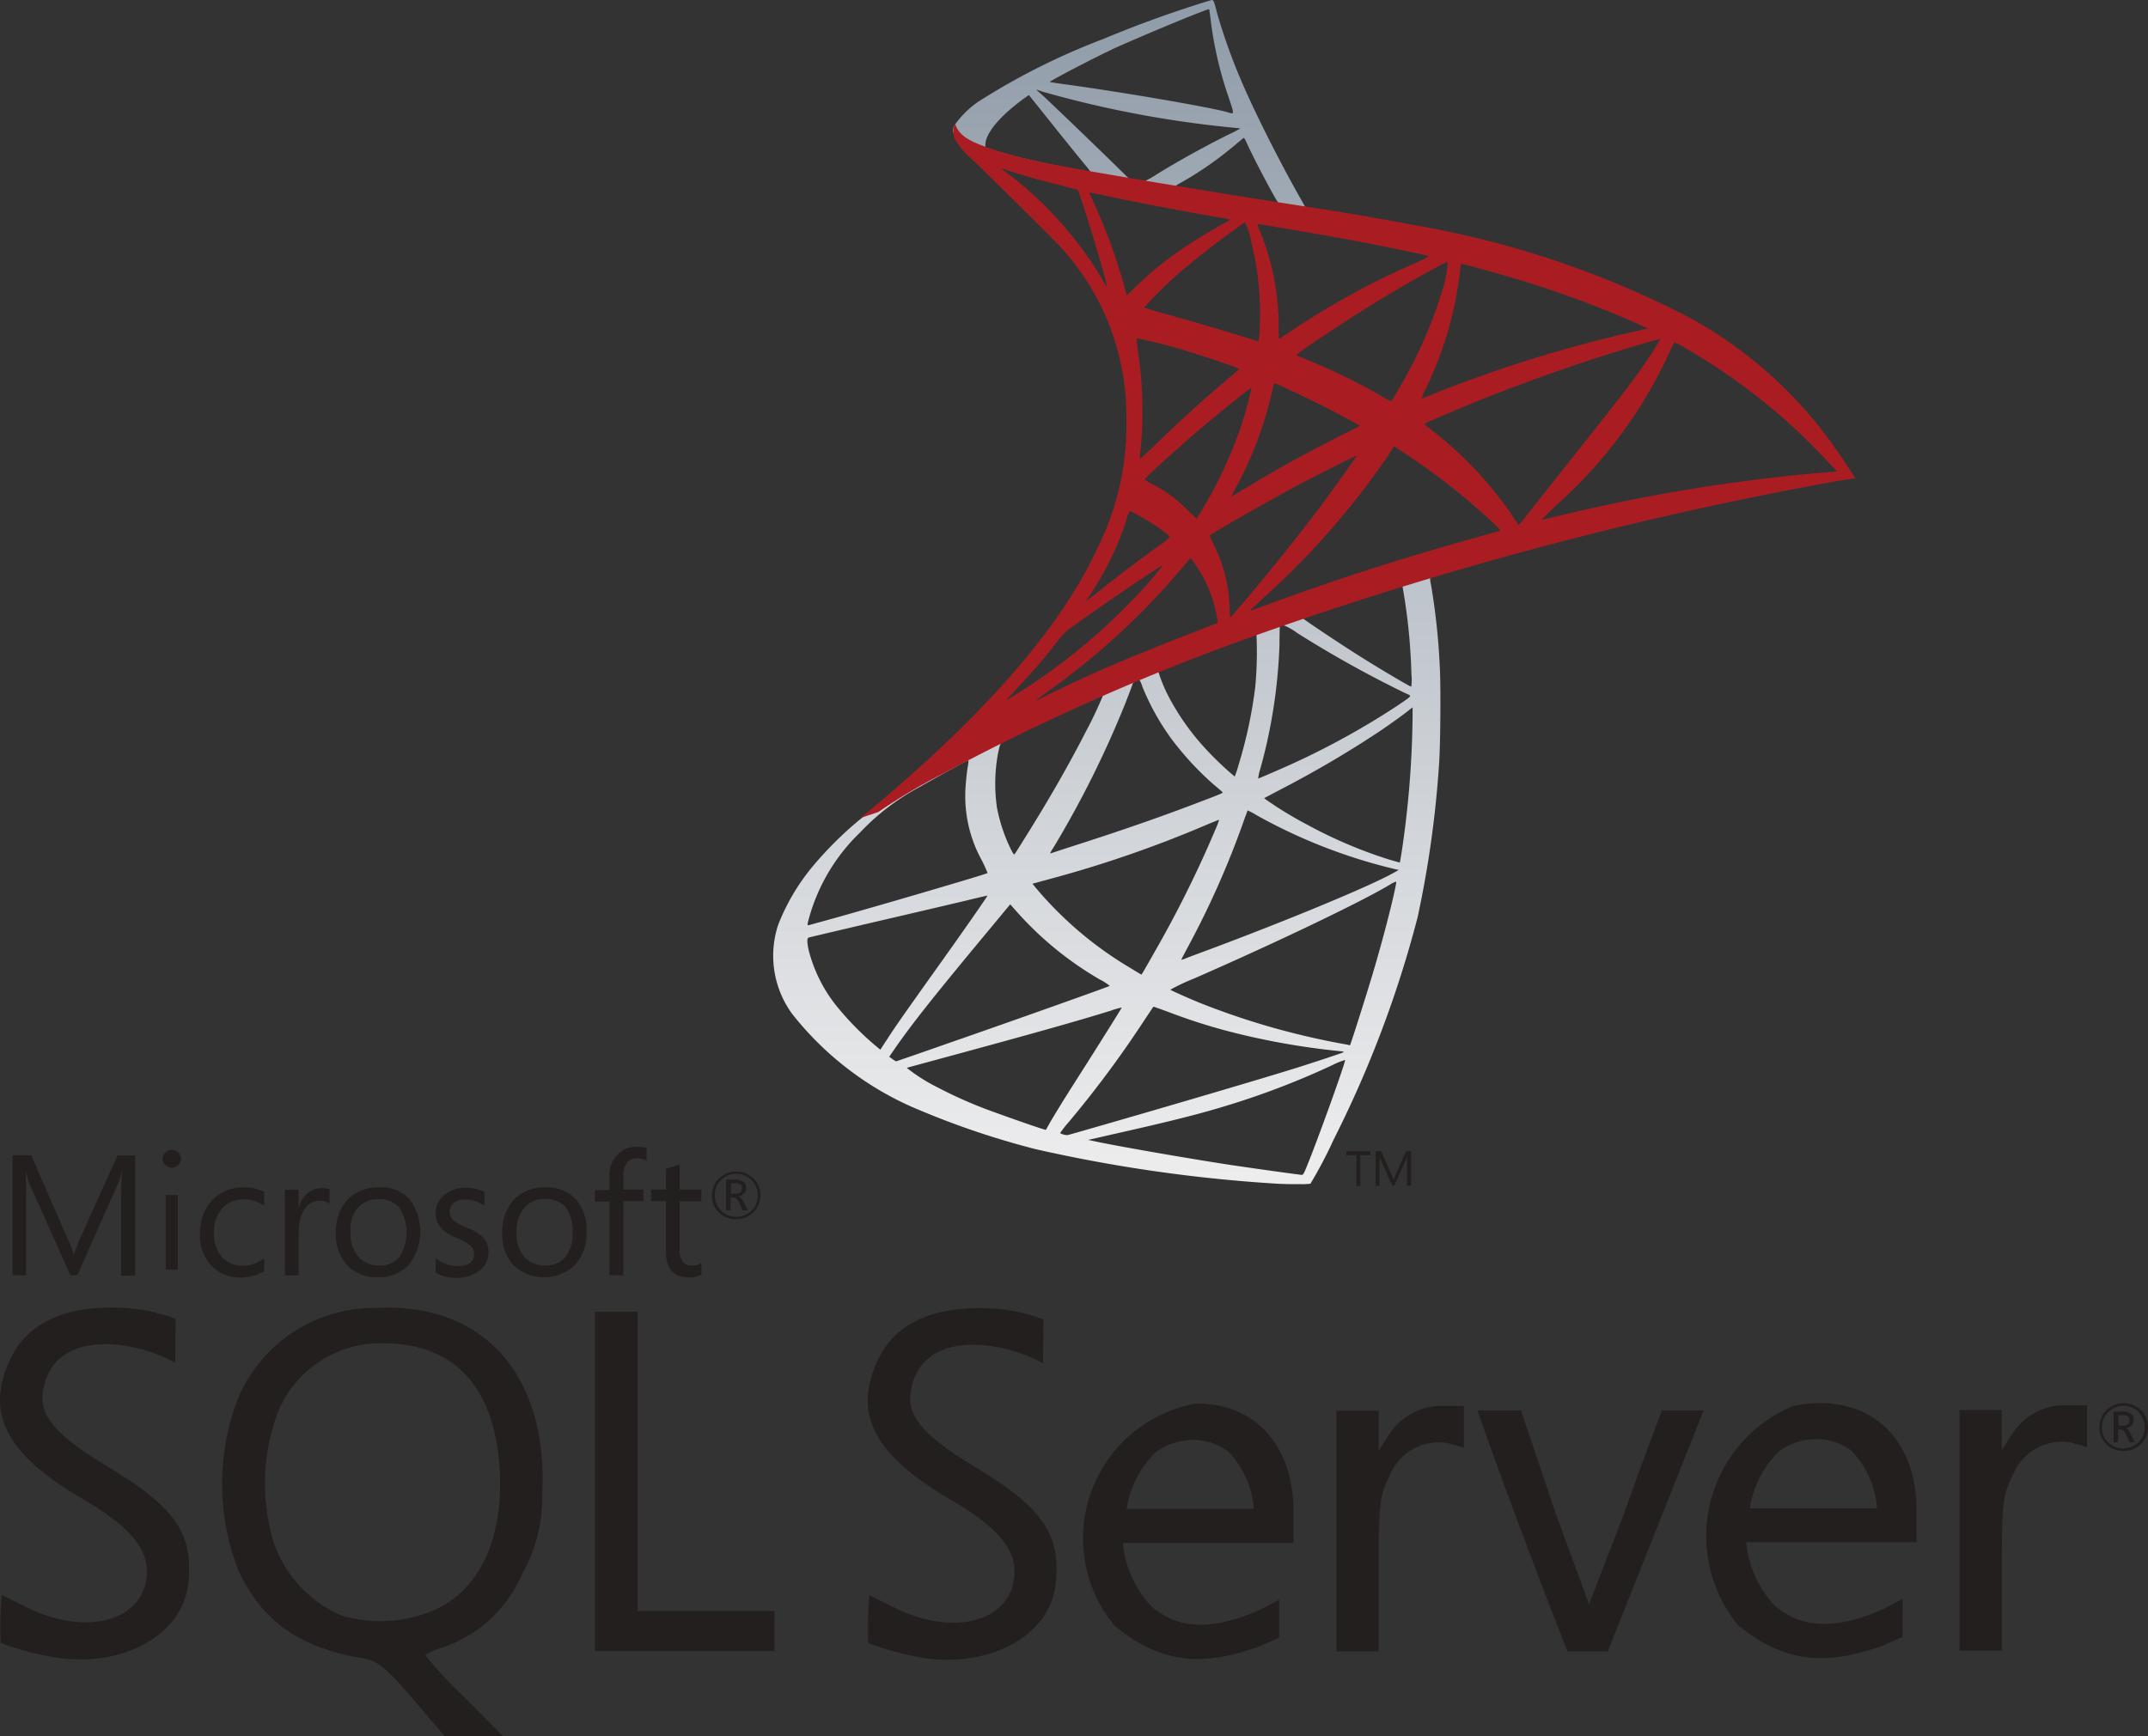 <svg xmlns="http://www.w3.org/2000/svg" xmlns:xlink="http://www.w3.org/1999/xlink" width="93" height="75.189" viewBox="0 0 93 75.189">
  <rect x="0" y="0" width="93" height="75.189" fill="#333333" stroke="none"/>
  <defs>
    <linearGradient id="linear-gradient" x1="0.5" x2="0.5" y2="1" gradientUnits="objectBoundingBox">
      <stop offset="0" stop-color="#909ca9"/>
      <stop offset="1" stop-color="#ededee"/>
    </linearGradient>
    <radialGradient id="radial-gradient" cx="0.443" cy="0.439" r="0.128" gradientTransform="matrix(-0.691, -0.149, -0.208, 1.978, -19.227, -9.973)" gradientUnits="objectBoundingBox">
      <stop offset="0" stop-color="#ee352c"/>
      <stop offset="1" stop-color="#a91d22"/>
    </radialGradient>
  </defs>
  <g id="microsoft-sql-server" transform="translate(0 0.001)">
    <g id="Group_1842" data-name="Group 1842" transform="translate(33.468 -0.001)">
      <path id="Union_1" data-name="Union 1" d="M-2724.57-2248.733a65.224,65.224,0,0,1-10.526-1.5,35.493,35.493,0,0,1-4.937-1.653,13.612,13.612,0,0,1-5.613-4.215,4.274,4.274,0,0,1-.6-3.843,9.138,9.138,0,0,1,1.506-2.546,15.577,15.577,0,0,1,2.034-2.019c.567-.45,1.3-1.071,2.1-1.754.722-.621,1.39-1.235,2.026-1.841l2.5-.66,8.935-3.944,10.27-3.353.257.606a13.349,13.349,0,0,0-1.39.419.821.821,0,0,0,.023.319,29.18,29.18,0,0,1,.388,3.64c.047.854.023,3.377-.031,4.13a45.537,45.537,0,0,1-.932,6.676,48.052,48.052,0,0,1-3.64,9.634,18.523,18.523,0,0,1-1,1.9,3.106,3.106,0,0,1-.478.018C-2723.955-2248.715-2724.287-2248.721-2724.57-2248.733Zm2.368-5.162a34.444,34.444,0,0,1-4.573,1.762c-1.21.373-2.406.676-4.891,1.235l-1.156.264.186.039c.815.186,4.06.753,5.993,1.048,1.11.164,2.934.419,3.066.427.055.008.093-.054.193-.3.459-1.1,1.716-4.6,1.685-4.674h-.007A3.7,3.7,0,0,0-2722.2-2253.9Zm-7.8-2.507c0,.008-.218.326-.474.715a46.07,46.07,0,0,1-3.152,4.238,5.723,5.723,0,0,0-.411.52.614.614,0,0,0,.334.085c.031-.007.559-.155,1.172-.334,3.323-.955,7.4-2.158,8.734-2.577.838-.265,1.979-.644,2.034-.676.031-.023-.062-.039-.233-.054a31.908,31.908,0,0,1-4.355-.753,24.771,24.771,0,0,1-2.88-.893c-.408-.151-.741-.272-.767-.272Zm-1.794.156c-1.234.388-3.12.924-6.521,1.848-1.281.349-2.345.636-2.36.644a7.53,7.53,0,0,0,1.335.846,19.152,19.152,0,0,0,1.809.83c.52.211,2.484.9,2.764.978l.116.031.225-.4c.132-.218.365-.606.52-.854s.621-.986,1.033-1.63c.962-1.522,1.514-2.407,1.506-2.415h0A4.01,4.01,0,0,0-2731.8-2256.247Zm-5.775-2.935c-1.994,2.407-2.912,3.563-3.641,4.62l-.225.326.139.1a1.453,1.453,0,0,0,.155.1c.008,0,1.025-.349,2.259-.784,2.2-.76,6.941-2.445,6.995-2.484a2.046,2.046,0,0,0-.419-.272,14.6,14.6,0,0,1-3.641-2.981l-.248-.28Zm-.443-1.84c-.45.109-1.7.4-2.779.653-1.94.45-4.013.939-4.129.97-.078.023-.078.21.007.582a6.38,6.38,0,0,0,1.3,2.507,12.945,12.945,0,0,0,1.444,1.475l.349.294.327-.5c.178-.28.5-.745.707-1.04s.768-1.087,1.249-1.762c1.382-1.933,2.368-3.354,2.353-3.37C-2737.2-2261.216-2737.565-2261.13-2738.016-2261.021Zm18.244-.66c-1.258.752-4.922,2.507-8.455,4.052a9,9,0,0,0-1.04.49c.047.039.823.388,1.367.606a32.482,32.482,0,0,0,6.311,1.777.543.543,0,0,0,.1.023c.008,0,.171-.49.357-1.079.427-1.344.66-2.1.931-3.074.326-1.156.722-2.756.715-2.934h0A.987.987,0,0,0-2719.772-2261.681Zm-7.942-2.593a50.687,50.687,0,0,1-6.816,2.353l-.707.193.14.171a15.939,15.939,0,0,0,4.06,3.454c.279.171.512.311.52.311s.248-.411.535-.923a49.175,49.175,0,0,0,2.694-5.426,2.459,2.459,0,0,0,.132-.357C-2727.163-2264.5-2727.411-2264.4-2727.715-2264.274Zm1.794-.629c-.008.008-.046.14-.109.287a38.354,38.354,0,0,1-2.445,5.566c-.178.334-.319.6-.319.613a.537.537,0,0,0,.179-.054c.094-.039.591-.225,1.094-.411,3.47-1.3,6.863-2.71,7.895-3.284l.249-.139-.178-.039a23.369,23.369,0,0,1-5.946-2.314,3.7,3.7,0,0,0-.418-.225Zm-12.126-2.158c-.094.031-1.312.707-2.1,1.156a10.023,10.023,0,0,0-2.553,1.957,8.163,8.163,0,0,0-2.26,3.889c-.023.132-.015.14.04.124.031-.007.45-.123.932-.256,1.615-.443,6.754-1.948,6.808-2a6.2,6.2,0,0,0-.272-.59,5.747,5.747,0,0,1-.683-3.121c.016-.257.055-.628.086-.831.047-.279.055-.341.023-.341C-2738.04-2267.069-2738.047-2267.069-2738.047-2267.061Zm19.144-2.212c-.156.139-.869.652-1.344.97a45.74,45.74,0,0,1-4.246,2.492c-.381.2-.707.373-.714.381a15.765,15.765,0,0,0,1.816,1.118,19.957,19.957,0,0,0,3.571,1.529c.264.077.489.14.489.14s.047-.256.094-.559a42.238,42.238,0,0,0,.458-5.837v-.326Zm-17.506,1.343c-.233.117-.225.109-.326.59a7.253,7.253,0,0,0-.04,2.313,7.14,7.14,0,0,0,.6,1.8c.124.241.139.257.178.2.023-.031.2-.311.388-.613,1.1-1.754,1.925-3.2,2.678-4.666a17.329,17.329,0,0,0,.76-1.606h0C-2732.268-2269.91-2735.425-2268.429-2736.409-2267.931Zm5.659-2.593a.283.283,0,0,0-.171.2c-.023.077-.155.418-.287.76a43.728,43.728,0,0,1-3.066,6.179c-.2.318-.225.356-.155.334q.655-.216,1.311-.427c1.833-.59,3.432-1.148,4.9-1.707,1.265-.481,1.25-.474,1.2-.52-.023-.023-.194-.171-.381-.326a13.175,13.175,0,0,1-1.793-1.933,10.523,10.523,0,0,1-1.289-2.306,1.422,1.422,0,0,0-.117-.28.029.029,0,0,0-.023-.007A.745.745,0,0,0-2730.75-2270.524Zm6.21-1.645a22.864,22.864,0,0,1-.831,5.458,1.983,1.983,0,0,0-.093.427c.008,0,.326-.132.707-.3a33.9,33.9,0,0,0,5.333-2.865c.66-.451.628-.4.341-.528a48,48,0,0,1-4.7-2.616,2.584,2.584,0,0,0-.675-.365c-.008,0-.016,0,0-.008C-2724.531-2272.946-2724.531-2272.946-2724.54-2272.169Zm-5.247,1.257a6.524,6.524,0,0,0,.434,1.056,10.563,10.563,0,0,0,1.429,2.081,13.7,13.7,0,0,0,1.444,1.405,5.233,5.233,0,0,0,.178-.544,19.7,19.7,0,0,0,.715-3.377,16.65,16.65,0,0,0,.047-2.259h0C-2725.65-2272.55-2729.664-2271-2729.786-2270.912Zm6.831-2.585c-.636.217-.644.225-.566.279.232.186,1.707,1.165,2.484,1.654.892.559,2.142,1.3,2.2,1.3a2.084,2.084,0,0,0,.008-.527,25.24,25.24,0,0,0-.4-3.89C-2719.314-2274.684-2721.876-2273.862-2722.956-2273.5Zm-6.319-17.949-5.892-1.056-2.477-.792-1.039-.986a.728.728,0,0,1,.046-.264,4.106,4.106,0,0,1,1.048-1.049,29.409,29.409,0,0,1,5.411-2.717,49.229,49.229,0,0,1,4.7-1.692c.085.007.1.039.233.567a25.614,25.614,0,0,0,1.133,3.128c.589,1.351,1.6,3.354,2.515,4.968l.178.319.885.139c.023,0,.038.008.062.008l-.07.582Zm3.152-2.561c-.031.023-.194.163-.373.31a15.174,15.174,0,0,1-2.368,1.638.841.841,0,0,0-.179.116c0,.016.847.156,3.479.582,1.094.178.986.171.923.07-.2-.3-1.025-1.871-1.289-2.453-.093-.21-.132-.28-.163-.28a.009.009,0,0,0-.007,0A.029.029,0,0,0-2726.123-2294.006Zm-8.555-1.754c.412.388,1.483,1.412,2.849,2.74l.777.76.31.047c.17.023.333.055.365.055a3.2,3.2,0,0,0,.5-.28c.838-.52,2.049-1.2,3.151-1.746a3.724,3.724,0,0,0,.49-.257c-.008,0-.225-.023-.481-.047a46.3,46.3,0,0,1-8.066-1.537l-.3-.1Zm-.814-.055c-1.118.792-1.778,1.568-1.786,2.088v.109l.427.14c.52.163.869.256,1.716.45.823.186,2.376.489,2.407.465a2.762,2.762,0,0,0-.233-.3c-.132-.163-.738-.9-1.336-1.654l-1.094-1.366Zm3.695-2.041c-.83.388-2.717,1.374-2.686,1.405,0,.008.349.062.76.116,2.571.357,6.117.971,6.909,1.188.334.1.334.148.047-.707a16.208,16.208,0,0,1-.753-3.269c-.031-.256-.062-.473-.069-.48h-.008C-2727.815-2299.565-2730.734-2298.346-2731.8-2297.857Z" transform="translate(2746.468 2300)" fill="url(#linear-gradient)"/>
      <path id="Path_7592" data-name="Path 7592" d="M396.916,167.757a.773.773,0,0,0-.008.676,3.066,3.066,0,0,0,.73.862s3.454,3.369,3.874,3.85a10.793,10.793,0,0,1,2.818,7.375A11.941,11.941,0,0,1,403.1,186.1c-1.615,3.524-5.023,7.414-10.278,11.73l.769-.256a24.689,24.689,0,0,1,2.756-1.638,98.228,98.228,0,0,1,12.817-5.737,159.838,159.838,0,0,1,26.014-6.971l.707-.109-.109-.171a23.917,23.917,0,0,0-1.56-2.2,18.652,18.652,0,0,0-5.512-4.588,40.875,40.875,0,0,0-11.963-4.013c-.939-.186-3-.543-4.681-.8-3.556-.551-5.853-.932-8.384-1.366-.908-.155-2.267-.388-3.167-.582a20.1,20.1,0,0,1-2.057-.551c-.559-.217-1.366-.435-1.537-1.095Zm2,1.941a2.165,2.165,0,0,1,.295.093c.295.1.675.217,1.126.342q.511.141,1.025.272c.466.116.854.225.862.225.055.054.839,2.562,1.1,3.524.1.365.179.675.171.675a1.565,1.565,0,0,1-.194-.3A16.16,16.16,0,0,0,399.3,170,3.306,3.306,0,0,1,398.919,169.7Zm3.819,1.056a3.056,3.056,0,0,1,.419.07c1.32.295,3.687.745,5.2,1a1.9,1.9,0,0,1,.458.1.784.784,0,0,1-.21.132c-.256.132-1.289.745-1.63.978a14.876,14.876,0,0,0-2.2,1.754c-.225.225-.419.411-.419.411s-.046-.132-.085-.3a25.149,25.149,0,0,0-1.39-3.8,3.347,3.347,0,0,1-.155-.357C402.73,170.761,402.73,170.754,402.738,170.754Zm6.723,1.281a2.987,2.987,0,0,1,.279.862,12.707,12.707,0,0,1,.373,3.556,6.677,6.677,0,0,1-.047.668l-.023.078-.4-.132c-.831-.264-2.181-.66-3.338-.986-.66-.179-1.2-.342-1.2-.357a18.344,18.344,0,0,1,1.374-1.374A36.019,36.019,0,0,1,409.461,172.035Zm.536.078c.023-.023,3.214.528,4.666.807,1.079.21,2.647.536,2.74.575.047.015-.116.109-.637.342a33.692,33.692,0,0,0-5.085,2.764c-.4.264-.73.481-.738.481a4.253,4.253,0,0,1-.015-.5,10.842,10.842,0,0,0-.839-4.223A1.18,1.18,0,0,1,410,172.112Zm8.252,1.63a5.836,5.836,0,0,1-.171,1.025,19.465,19.465,0,0,1-1.956,4.487,5.106,5.106,0,0,1-.326.528,3.311,3.311,0,0,1-.466-.248,25.273,25.273,0,0,0-3.043-1.491c-.31-.132-.582-.241-.59-.256-.054-.047,2.445-1.7,3.765-2.492C416.51,174.659,418.217,173.711,418.248,173.742Zm.59.093c.07,0,1.483.388,2.22.606a45.8,45.8,0,0,1,5.287,1.933l.567.256-.4.093a57.868,57.868,0,0,0-8.951,2.771c-.225.093-.427.171-.442.171a1.994,1.994,0,0,1,.163-.4,15.721,15.721,0,0,0,1.5-5.17C418.792,173.952,418.815,173.836,418.838,173.836Zm-14.066,3.229c.023-.023,1.1.233,1.684.4.885.249,2.764.877,2.764.924,0,.008-.21.186-.458.4-1.017.846-2,1.739-3.167,2.872-.349.334-.644.606-.66.606s-.023-.047-.016-.109a17.5,17.5,0,0,0-.109-4.681C404.787,177.259,404.764,177.073,404.772,177.065Zm22.676.023a14.889,14.889,0,0,1-.823,1.281c-.466.668-1.149,1.553-2.694,3.493-.815,1.025-1.731,2.181-2.034,2.57s-.567.714-.575.714a2.673,2.673,0,0,1-.217-.31,16.039,16.039,0,0,0-3.144-3.47c-.233-.194-.489-.4-.574-.466a.864.864,0,0,1-.155-.132c0-.023,1.32-.59,2.321-.994,1.755-.714,4.145-1.568,5.939-2.119C426.431,177.36,427.432,177.073,427.448,177.088Zm.6.155a1.788,1.788,0,0,1,.442.217,26.331,26.331,0,0,1,5.194,3.9c.411.4,1.428,1.46,1.413,1.467,0,0-.357.031-.776.062a76.523,76.523,0,0,0-11.474,1.91c-.272.062-.512.116-.528.116s.287-.3.668-.668a19.861,19.861,0,0,0,4.712-6.273c.178-.38.334-.706.349-.73Zm-17.288,1.77c.109.023,1.118.5,1.879.877.7.349,1.747.908,1.8.955.008.008-.365.2-.823.427-1.459.73-2.709,1.421-4.014,2.212-.373.225-.683.412-.691.412-.031,0-.023-.031.186-.412a16.21,16.21,0,0,0,1.576-4.277C410.7,179.091,410.734,179.014,410.757,179.014Zm-1.009.186a14.8,14.8,0,0,1-.4,1.5,19.114,19.114,0,0,1-1.374,3.152c-.124.217-.311.536-.412.714l-.194.311-.435-.419a5.7,5.7,0,0,0-1.444-1.064,2.085,2.085,0,0,1-.373-.217c0-.062,1.327-1.265,2.344-2.135C408.188,180.411,409.725,179.177,409.748,179.2Zm6.172,2.539.38.248a29.537,29.537,0,0,1,2.678,1.98c.442.365,1.3,1.133,1.467,1.32l.093.1-.629.178c-3.556.986-6.3,1.863-9.51,3.043-.357.132-.66.241-.683.241-.046,0-.085.039.714-.7a34.086,34.086,0,0,0,5.217-5.993l.272-.419Zm-1.622.4c.015.015-1.048,1.514-1.685,2.36-.761,1.009-2.112,2.7-3.043,3.8-.388.458-.722.838-.737.846s-.031-.109-.031-.287a6.506,6.506,0,0,0-.66-2.795c-.179-.357-.21-.443-.171-.481.147-.132,2.406-1.421,3.835-2.189C412.768,182.887,414.274,182.127,414.3,182.142Zm-9.813,2.407a3.434,3.434,0,0,1,.4.2,8.53,8.53,0,0,1,1.335.9,2.318,2.318,0,0,1-.45.373c-.737.528-1.855,1.374-2.507,1.894-.683.543-.706.559-.629.442a13.319,13.319,0,0,0,1.692-3.416,1.321,1.321,0,0,1,.155-.4ZM407.1,186.6c.039-.008.085.062.295.373a5.6,5.6,0,0,1,.87,2.259l.015.155-1.063.411c-1.9.737-3.656,1.467-4.844,2.011-.334.155-.916.435-1.3.621s-.691.341-.691.334.241-.186.536-.4a31.3,31.3,0,0,0,5.838-5.38c.163-.194.311-.373.326-.38Zm-1.2.3a16.412,16.412,0,0,1-1.459,1.646,25.748,25.748,0,0,1-4.821,3.889l-.466.295c-.054.031.015-.047.823-.924.512-.551.9-1.017,1.343-1.591a2.624,2.624,0,0,1,.776-.738C403.235,188.647,405.866,186.862,405.9,186.893Z" transform="translate(-389.03 -162.408)" fill="url(#radial-gradient)"/>
    </g>
    <path id="Path_7593" data-name="Path 7593" d="M16.719,796.284c-.143,0-.286.014-.428.014a6.4,6.4,0,0,0-5.984,3.913,10.317,10.317,0,0,0,.011,7.449c1.023,2.21,2.677,3.377,5.437,3.817.584.1.976.416,2.107,1.737l1.392,1.63h2.524L20.1,813.153a17.917,17.917,0,0,1-1.678-1.806c0-.071.355-.226.784-.357a5.768,5.768,0,0,0,3.415-3.2,6.72,6.72,0,0,0,.857-3.438c.25-4.987-2.379-8.1-6.758-8.069Zm2.213,13.04a5.939,5.939,0,0,1-4.175.286,5.385,5.385,0,0,1-2.892-3.107,8.821,8.821,0,0,1,.166-5.687,4.8,4.8,0,0,1,4.557-2.988c3.07,0,4.816,1.88,5.044,5.414.18,2.95-.808,5.163-2.7,6.08Zm43.6-8.781a2.7,2.7,0,0,0-2.415,1.273l-.428.669v-1.738H57.858v10.424h1.831v-3.332c0-3.047.038-3.4.464-4.236a2.287,2.287,0,0,1,2.572-1.441l.655.191v-1.806h-.846Zm-10.765-.1a5.924,5.924,0,0,0-3.5,9.627c2,1.64,3.806,1.771,6.246.891.416-.177.869-.382.869-.382v-1.64l-.869.45c-1.974.859-3.461.859-4.652-.153a4.7,4.7,0,0,1-1.248-2.76H56v-1.405c0-2.865-1.724-4.674-4.235-4.628h0Zm-2.988,4.571a4.271,4.271,0,0,1,1.285-2.488,2.763,2.763,0,0,1,1.593-.51,2.55,2.55,0,0,1,1.547.522,4.065,4.065,0,0,1,1.083,2.463H48.781v.013Zm-44.173-1.88c-1.986-1.2-2.868-2.071-2.76-3.095.308-2.831,3.807-2.439,5.744-1.368l.014-1.9A7.474,7.474,0,0,0,5,796.283c-2.355-.035-3.877.737-4.591,2.308-1.048,2.319-.12,4.068,3.234,6.019,1.883,1.1,2.715,2.047,2.715,3.083,0,2.142-2.583,2.89-5.247,1.546-.548-.273-1.012-.5-1.037-.5a16.45,16.45,0,0,0-.046,2.06,11.393,11.393,0,0,0,2.046.581c3.045.607,5.816-.821,6.078-3.141.228-2.177-.559-3.319-3.543-5.1v0Zm74.141-2.715a5.55,5.55,0,0,0-1.132.132,6.1,6.1,0,0,0-2.367,9.482c2,1.641,3.807,1.773,6.258.892.415-.177.866-.379.866-.379v-1.643l-.868.453c-1.978.857-3.465.857-4.652-.155a4.635,4.635,0,0,1-1.25-2.76H82.98v-1.405c0-2.851-1.725-4.662-4.235-4.614l0,0Zm-2.988,4.57a4.339,4.339,0,0,1,1.287-2.5,2.748,2.748,0,0,1,1.592-.512,2.55,2.55,0,0,1,1.547.524,4.09,4.09,0,0,1,1.083,2.475H75.763l0,.012Zm-33.584-1.832c-1.986-1.2-2.865-2.071-2.759-3.094.308-2.832,3.807-2.439,5.744-1.368l.014-1.9a7.435,7.435,0,0,0-2.606-.486c-2.355-.035-3.877.737-4.592,2.308-1.046,2.319-.106,4.068,3.236,6.019,1.88,1.094,2.712,2.033,2.712,3.07,0,2.142-2.581,2.9-5.246,1.546-.546-.273-1.01-.5-1.037-.5a16.451,16.451,0,0,0-.046,2.06,12.467,12.467,0,0,0,2.033.581c3.048.608,5.82-.819,6.081-3.138.226-2.166-.559-3.308-3.534-5.093v0Zm47.338-2.643a2.693,2.693,0,0,0-2.415,1.274l-.429.666v-1.735H84.84v10.421h1.831v-3.332c0-3.045.037-3.4.464-4.235a2.286,2.286,0,0,1,2.572-1.439l.655.191v-1.81h-.846ZM27.607,803.1v-6.639H25.759v14.7h7.769v-1.737H27.607V803.1Zm42.72,2.07L68.8,809.133,67.34,805.15l-1.487-4.415H63.962c1.225,3.474,2.558,7.007,3.9,10.433.583.013,1.166,0,1.749,0l2.056-5.163,2.094-5.269H71.955s-.8,2.093-1.63,4.437h0ZM31.863,792.456a1.012,1.012,0,0,0,.75-.3,1,1,0,0,0,.308-.737.978.978,0,0,0-.308-.737,1.026,1.026,0,0,0-.737-.287,1.013,1.013,0,0,0-.75.3.993.993,0,0,0-.3.737.962.962,0,0,0,.3.737,1,1,0,0,0,.737.286v0Zm-.655-1.692a.935.935,0,0,1,1.6.655.916.916,0,0,1-.273.666.892.892,0,0,1-.655.262.87.87,0,0,1-.655-.262.916.916,0,0,1-.273-.666A.88.88,0,0,1,31.209,790.764Zm.441.75h.12c.085,0,.168.082.239.237l.143.322h.225l-.177-.357c-.072-.143-.143-.226-.226-.25a.434.434,0,0,0,.248-.131.328.328,0,0,0,.082-.239.3.3,0,0,0-.106-.251.6.6,0,0,0-.382-.105h-.379v1.333h.191v-.559Zm0-.619h.167a.426.426,0,0,1,.251.06c.045.035.057.082.057.166,0,.154-.1.227-.273.227h-.2V790.9h0Zm-30.515.5c0-.464-.014-.809-.025-1.012h.011a3.04,3.04,0,0,0,.154.537l1.774,3.962h.3l1.774-4a3.611,3.611,0,0,0,.154-.5h.014c-.035.4-.048.74-.048,1.014v3.5h.607v-5.2H5.086l-1.63,3.615c-.06.143-.143.358-.25.641H3.181a4.17,4.17,0,0,0-.237-.617L1.35,789.685H.541v5.2h.584V791.4l.01,0Zm6.043.01H7.7v3.237H7.177Zm.262-1.187a.369.369,0,0,0,.273-.109.379.379,0,0,0,.12-.273.343.343,0,0,0-.119-.273.383.383,0,0,0-.276-.109.374.374,0,0,0-.273.109.384.384,0,0,0-.12.273.329.329,0,0,0,.12.273.393.393,0,0,0,.273.109Zm4,4.5v-.57a1.508,1.508,0,0,1-.914.321,1.185,1.185,0,0,1-.918-.382,1.478,1.478,0,0,1-.345-1.023,1.537,1.537,0,0,1,.368-1.081,1.2,1.2,0,0,1,.928-.393,1.522,1.522,0,0,1,.881.287v-.607a1.813,1.813,0,0,0-.857-.191,1.834,1.834,0,0,0-1.405.56,2.091,2.091,0,0,0-.521,1.473,1.89,1.89,0,0,0,.475,1.334,1.688,1.688,0,0,0,1.285.535A2.1,2.1,0,0,0,11.437,794.714Zm1.5-1.726a1.679,1.679,0,0,1,.273-1.01.747.747,0,0,1,.607-.322.7.7,0,0,1,.45.12v-.62a.947.947,0,0,0-.355-.048.905.905,0,0,0-.573.2,1.253,1.253,0,0,0-.4.628h-.014v-.76h-.593v3.711h.595v-1.9Zm3.415,1.978a1.756,1.756,0,0,0,1.344-.538,2.34,2.34,0,0,0,.035-2.843,1.64,1.64,0,0,0-1.3-.512,1.862,1.862,0,0,0-1.344.489,2.024,2.024,0,0,0-.546,1.5,1.933,1.933,0,0,0,.475,1.368,1.728,1.728,0,0,0,1.332.536h0Zm-.846-3.023a1.173,1.173,0,0,1,.892-.358,1.109,1.109,0,0,1,.881.358,1.989,1.989,0,0,1,.023,2.13,1.084,1.084,0,0,1-.892.382,1.16,1.16,0,0,1-.9-.382,1.5,1.5,0,0,1-.333-1.048A1.456,1.456,0,0,1,15.505,791.943Zm5.294,2.7a.975.975,0,0,0,.347-.761.929.929,0,0,0-.273-.678,2.108,2.108,0,0,0-.692-.4,2.161,2.161,0,0,1-.559-.31.51.51,0,0,1-.154-.382.449.449,0,0,1,.177-.368.733.733,0,0,1,.478-.142,1.4,1.4,0,0,1,.846.263v-.595a1.743,1.743,0,0,0-.8-.177,1.415,1.415,0,0,0-.941.308,1.019,1.019,0,0,0-.131,1.438,1.924,1.924,0,0,0,.666.416,2.5,2.5,0,0,1,.607.345.453.453,0,0,1,.154.355c0,.346-.237.525-.7.525a1.471,1.471,0,0,1-.965-.355v.641a1.754,1.754,0,0,0,.914.227,1.613,1.613,0,0,0,1.023-.345Zm2.832-3.569a1.862,1.862,0,0,0-1.344.488,2.035,2.035,0,0,0-.546,1.5,1.941,1.941,0,0,0,.475,1.369,1.937,1.937,0,0,0,2.677,0,2,2,0,0,0,.5-1.427,2.036,2.036,0,0,0-.464-1.416,1.678,1.678,0,0,0-1.3-.512Zm1.154,1.951a1.6,1.6,0,0,1-.3,1.048,1.084,1.084,0,0,1-.892.382,1.16,1.16,0,0,1-.9-.382,1.5,1.5,0,0,1-.333-1.048,1.526,1.526,0,0,1,.358-1.094,1.174,1.174,0,0,1,.892-.357,1.129,1.129,0,0,1,.879.357,1.809,1.809,0,0,1,.3,1.094h0Zm1.607,1.857h.593v-3.213h.869v-.5h-.869V790.6c0-.521.2-.783.619-.783a.821.821,0,0,1,.39.1v-.536a1.088,1.088,0,0,0-.429-.059,1.107,1.107,0,0,0-.8.3,1.252,1.252,0,0,0-.382.963v.609h-.628v.5h.628v3.2Zm2.438-1.012c0,.726.321,1.1.976,1.1a1.072,1.072,0,0,0,.559-.123v-.51a.62.62,0,0,1-.382.12.505.505,0,0,1-.427-.156.871.871,0,0,1-.132-.535v-2.094h.941v-.5h-.941v-1.094c-.2.071-.405.131-.595.191v.9h-.641v.5h.641v2.2Zm63.85,6.841a1.021,1.021,0,0,0-.737-.286,1.021,1.021,0,0,0-1.048,1.037.973.973,0,0,0,.3.737,1.047,1.047,0,0,0,.75.287,1.023,1.023,0,0,0,.75-.3A1,1,0,0,0,93,801.45a1.031,1.031,0,0,0-.321-.74Zm-.1,1.405a.957.957,0,0,1-1.31,0,.925.925,0,0,1-.273-.669.936.936,0,0,1,1.583-.655.9.9,0,0,1,.273.655A.856.856,0,0,1,92.586,802.115Zm-.535-.607a.514.514,0,0,0,.25-.131.329.329,0,0,0,.082-.24.3.3,0,0,0-.106-.25.6.6,0,0,0-.382-.105h-.379v1.332h.191v-.559h.119c.082,0,.164.082.237.237l.142.321h.227l-.177-.357c-.061-.156-.132-.227-.2-.25Zm-.131-.12h-.2v-.45h.168a.418.418,0,0,1,.25.059c.048.036.059.082.059.167,0,.154-.1.225-.273.225ZM58.727,791.015h.166v-1.333h.441v-.166H58.286v.166h.441v1.333Zm1.01-1a2.4,2.4,0,0,0-.01-.3.826.826,0,0,0,.046.154l.512,1.143h.082l.513-1.154c.014-.036.025-.082.048-.143-.011.119-.011.214-.011.286v1.01h.177v-1.5H60.88l-.464,1.034c-.011.037-.048.109-.071.191h-.014a1.087,1.087,0,0,0-.068-.177l-.464-1.048h-.24v1.5h.168v-1Z" transform="translate(0 -739.656)" fill="#231f1f"/>
  </g>
</svg>
